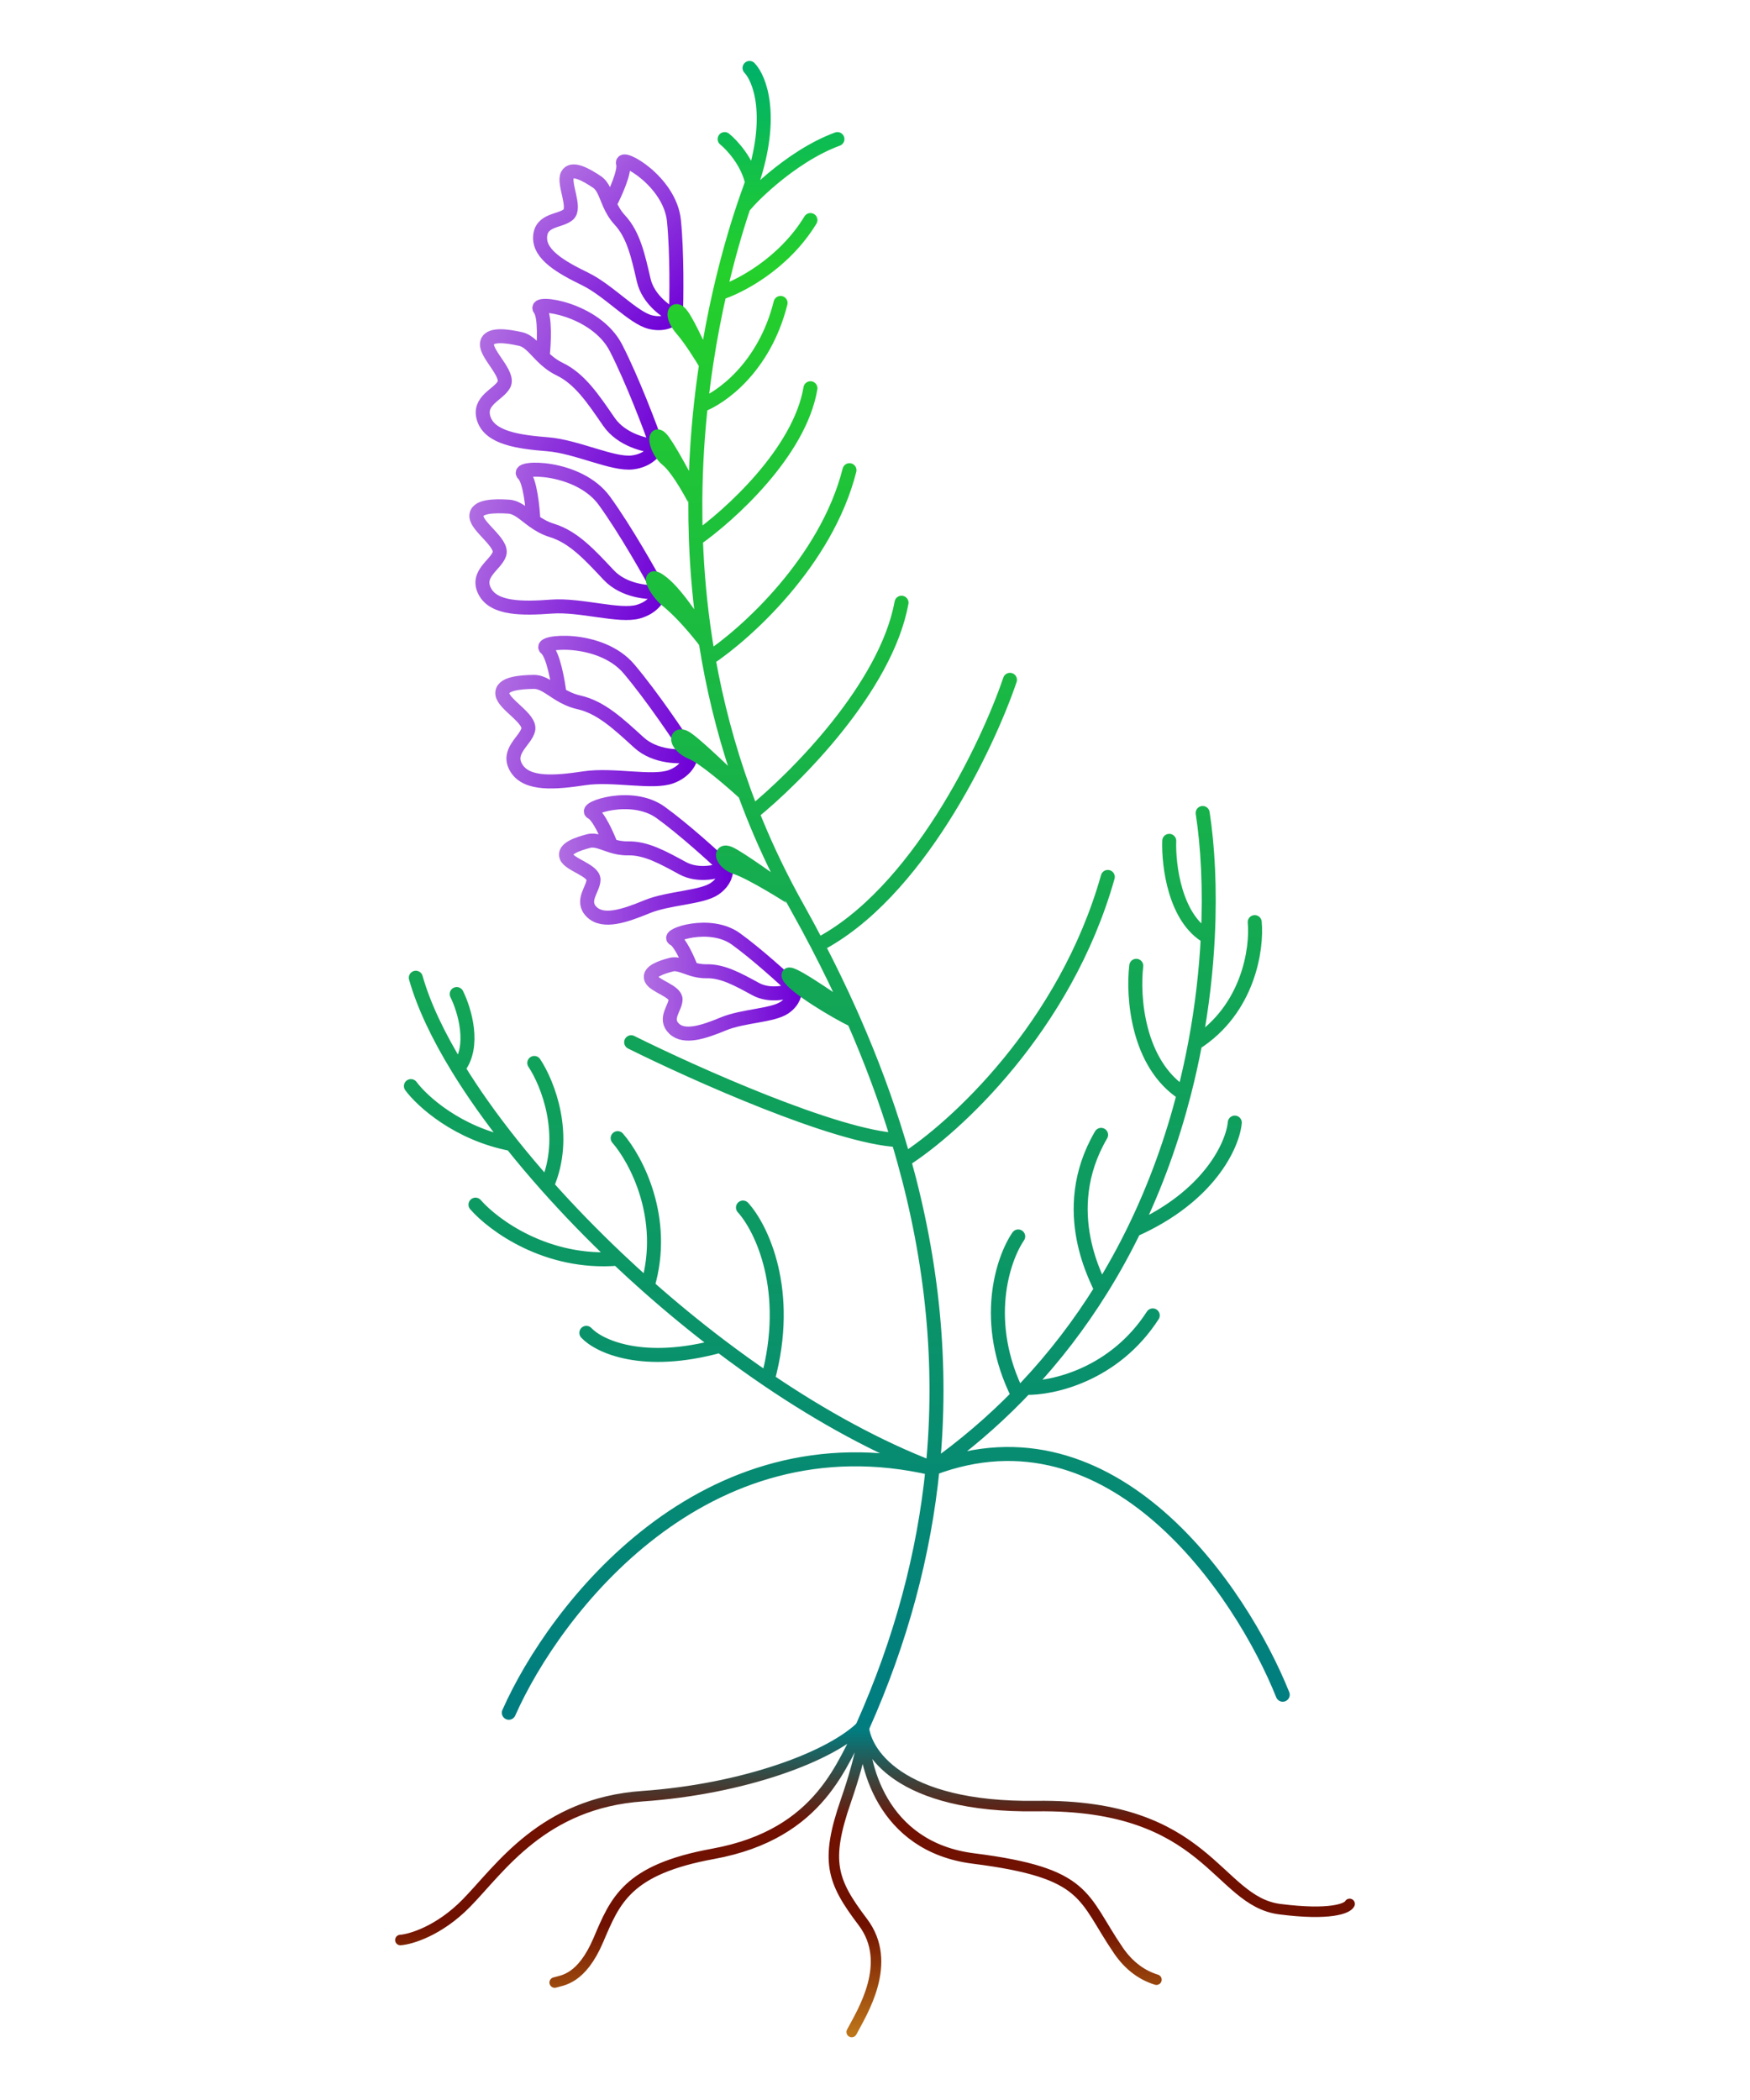 <?xml version="1.0" encoding="UTF-8"?> <svg xmlns="http://www.w3.org/2000/svg" width="250" height="300" viewBox="0 0 250 300" fill="none"><path d="M113.549 141.3C112.535 141.762 109.997 142.409 107.958 141.3C105.409 139.914 103.262 138.706 100.936 138.751C100.107 138.767 99.403 138.607 98.777 138.41M113.549 141.3C113.623 141.792 113.432 143.009 112.073 143.939C110.373 145.102 106.169 145.102 103.351 146.265C100.534 147.428 97.76 148.367 96.285 146.936C94.809 145.505 96.508 143.984 96.508 142.776C96.508 141.569 93.422 140.853 93.02 139.825C92.617 138.796 94.496 138.17 95.882 137.812C96.774 137.582 97.648 138.055 98.777 138.41M113.549 141.3C111.997 139.818 108.143 136.311 105.141 134.139C101.389 131.423 95.217 133.645 96.285 134.139C97.139 134.534 98.302 137.151 98.777 138.41" stroke="url(#paint0_linear)" stroke-width="2" stroke-linecap="round" stroke-linejoin="round"></path><path d="M103.729 124.028C102.602 124.541 99.782 125.261 97.515 124.028C94.682 122.487 92.296 121.145 89.711 121.194C88.789 121.212 88.007 121.034 87.311 120.815M103.729 124.028C103.812 124.575 103.6 125.927 102.089 126.961C100.2 128.253 95.527 128.253 92.395 129.546C89.264 130.838 86.182 131.882 84.541 130.291C82.901 128.701 84.79 127.011 84.79 125.668C84.79 124.326 81.36 123.531 80.912 122.388C80.465 121.244 82.553 120.548 84.094 120.151C85.085 119.895 86.056 120.421 87.311 120.815M103.729 124.028C102.005 122.381 97.721 118.483 94.385 116.068C90.214 113.05 83.355 115.52 84.541 116.068C85.49 116.507 86.783 119.416 87.311 120.815" stroke="url(#paint1_linear)" stroke-width="2" stroke-linecap="round" stroke-linejoin="round"></path><path d="M98.733 107.905C97.225 108.189 93.618 108.217 91.257 106.062C88.305 103.367 85.832 101.044 82.707 100.338C81.593 100.085 80.704 99.639 79.932 99.17M98.733 107.905C98.671 108.587 98.014 110.151 95.889 110.947C93.233 111.942 87.611 110.556 83.46 111.182C79.308 111.808 75.29 112.15 73.788 109.75C72.287 107.349 75.061 105.876 75.459 104.261C75.857 102.646 71.966 100.672 71.767 99.163C71.568 97.655 74.286 97.437 76.258 97.415C77.527 97.402 78.539 98.323 79.932 99.17M98.733 107.905C97.147 105.412 93.149 99.451 89.851 95.556C85.728 90.688 76.743 91.624 78.007 92.636C79.019 93.446 79.712 97.329 79.932 99.17" stroke="url(#paint2_linear)" stroke-width="2" stroke-linecap="round" stroke-linejoin="round"></path><path d="M94.271 84.559C92.745 84.726 89.147 84.478 86.958 82.148C84.221 79.235 81.933 76.73 78.872 75.785C77.78 75.449 76.928 74.935 76.195 74.408M94.271 84.559C94.156 85.234 93.382 86.744 91.202 87.374C88.478 88.162 82.978 86.35 78.791 86.656C74.604 86.962 70.572 86.995 69.258 84.486C67.945 81.978 70.824 80.721 71.344 79.142C71.865 77.562 68.137 75.295 68.054 73.776C67.971 72.257 70.698 72.248 72.666 72.378C73.932 72.461 74.871 73.457 76.195 74.408M94.271 84.559C92.88 81.951 89.351 75.702 86.361 71.566C82.624 66.396 73.593 66.641 74.776 67.747C75.723 68.632 76.116 72.557 76.195 74.408" stroke="url(#paint3_linear)" stroke-width="2" stroke-linecap="round" stroke-linejoin="round"></path><path d="M93.843 63.739C92.31 63.673 88.791 62.883 86.98 60.247C84.717 56.953 82.836 54.13 79.953 52.732C78.925 52.234 78.161 51.597 77.516 50.965M93.843 63.739C93.627 64.39 92.633 65.764 90.383 66.057C87.57 66.423 82.41 63.797 78.225 63.465C74.039 63.132 70.049 62.553 69.131 59.874C68.213 57.196 71.249 56.391 72.003 54.908C72.758 53.426 69.416 50.62 69.564 49.106C69.713 47.591 72.41 47.996 74.335 48.423C75.574 48.697 76.351 49.824 77.516 50.965M93.843 63.739C92.864 60.951 90.324 54.239 87.996 49.697C85.085 44.02 76.121 42.893 77.124 44.166C77.925 45.184 77.719 49.123 77.516 50.965" stroke="url(#paint4_linear)" stroke-width="2" stroke-linecap="round" stroke-linejoin="round"></path><path d="M96.555 45.211C95.294 44.652 92.611 42.834 91.962 40.035C91.151 36.535 90.506 33.556 88.554 31.439C87.858 30.684 87.428 29.901 87.096 29.16M96.555 45.211C96.161 45.684 94.877 46.507 92.899 46.013C90.426 45.394 86.972 41.502 83.581 39.848C80.189 38.195 77.042 36.399 77.154 33.857C77.267 31.314 80.071 31.639 81.189 30.647C82.307 29.655 80.434 26.209 81.056 24.992C81.678 23.774 83.801 24.999 85.271 25.988C86.217 26.625 86.497 27.823 87.096 29.16M96.555 45.211C96.652 42.557 96.733 36.108 96.279 31.544C95.71 25.839 88.583 21.95 89.003 23.344C89.338 24.459 87.871 27.686 87.096 29.16" stroke="url(#paint5_linear)" stroke-width="2" stroke-linecap="round" stroke-linejoin="round"></path><path d="M107.076 9.709C108.555 11.246 110.604 16.616 107.438 26.064M123.224 246.669C128.766 234.255 132.01 221.954 133.228 209.774M72.689 244.681C79.236 229.871 100.51 202.155 133.228 209.774M133.228 209.774C158.972 200.014 177.301 227.26 183.247 242.103M133.228 209.774C137.782 206.551 141.843 203.05 145.458 199.35M133.228 209.774C125.397 206.763 117.393 202.365 109.671 197.122M133.228 209.774C134.714 194.918 133.186 180.241 129.142 165.757M59.402 139.676C60.505 143.58 62.582 147.977 65.439 152.631M171.81 116.141C172.528 120.791 172.892 126.894 172.543 133.863M145.458 176.636C143.267 179.841 140.201 188.869 145.458 199.35M145.458 199.35C145.809 198.99 146.156 198.628 146.499 198.265M146.499 198.265C150.259 198.375 159.159 196.46 164.679 187.917M146.499 198.265C150.698 193.816 154.271 189.096 157.3 184.236M157.3 184.236C157.067 183.262 150.852 173.131 157.3 162.124M157.3 184.236C159.047 181.433 160.613 178.583 162.013 175.712M176.398 160.372C176.118 163.48 172.848 170.899 162.013 175.712M162.013 175.712C165.168 169.243 167.482 162.666 169.132 156.269M162.324 137.974C161.806 142.303 162.443 152.023 169.132 156.269M169.132 156.269C169.76 153.832 170.292 151.422 170.738 149.053M179.246 131.732C179.598 135.485 178.389 144.204 170.738 149.053M170.738 149.053C171.742 143.714 172.307 138.59 172.543 133.863M167.034 120.122C166.91 123.606 167.838 131.232 172.543 133.863M106.138 172.506C108.769 175.4 113.158 184.374 109.671 197.122M109.671 197.122C107.38 195.567 105.113 193.937 102.884 192.247M83.763 190.407C85.517 192.299 91.797 195.316 102.884 192.247M102.884 192.247C99.316 189.543 95.842 186.685 92.511 183.732M88.238 162.592C90.857 165.601 95.379 174.041 92.511 183.732M92.511 183.732C91.058 182.444 89.632 181.137 88.238 179.817M67.928 172.093C70.475 175.017 78.103 180.654 88.238 179.817M88.238 179.817C84.633 176.406 81.237 172.905 78.12 169.399M76.327 151.852C78.234 154.714 81.261 162.231 78.12 169.399M78.12 169.399C76.351 167.41 74.672 165.419 73.096 163.441M58.702 155.157C60.289 157.306 65.389 161.973 73.096 163.441M73.096 163.441C70.161 159.759 67.581 156.122 65.439 152.631M65.243 142.007C66.36 144.248 67.964 149.51 65.439 152.631M90.166 148.892C99.159 153.364 119.377 162.422 128.303 162.875M128.303 162.875C128.594 163.835 128.873 164.796 129.142 165.757M128.303 162.875C126.569 157.146 124.445 151.447 121.961 145.779M129.142 165.757C136.322 161.214 152.198 146.757 158.256 125.277M144.28 97.118C141.019 106.715 130.958 127.732 116.806 135.025M116.806 135.025C115.861 133.208 114.881 131.395 113.867 129.585C113.643 129.186 113.422 128.786 113.205 128.387M116.806 135.025C118.457 138.2 120 141.385 121.43 144.579M107.463 116.141C113.654 111.154 126.586 98.164 128.789 86.102M107.463 116.141C109.002 120.018 110.799 123.912 112.886 127.797M107.463 116.141C107.095 115.212 106.742 114.285 106.402 113.359M101.216 94.094C106.552 90.558 118.049 80.222 121.354 67.169M101.216 94.094C102.318 100.277 103.959 106.626 106.284 113.035M101.216 94.094C101.076 93.306 100.944 92.52 100.821 91.737M99.413 77.021C104.225 73.645 114.235 64.608 115.777 55.465M99.413 77.021C99.58 81.658 100.006 86.468 100.767 91.395M99.413 77.021C99.348 75.201 99.322 73.407 99.332 71.644M100.116 57.925C102.949 56.898 109.195 52.532 111.509 43.278M100.116 57.925C99.667 62.083 99.379 66.515 99.336 71.158M100.116 57.925C100.333 55.91 100.588 53.96 100.871 52.08M102.794 41.877C105.515 41.036 111.922 37.771 115.777 31.437M102.794 41.877C103.925 36.894 105.151 32.761 106.17 29.703M102.794 41.877C102.111 44.886 101.462 48.205 100.915 51.786M103.522 19.87C104.549 20.694 106.771 23.087 107.438 26.064M107.438 26.064C107.324 26.404 107.204 26.749 107.076 27.099C106.802 27.852 106.496 28.722 106.17 29.703M106.17 29.703C106.371 29.103 112.679 22.417 119.633 19.87M121.961 145.779C119.328 144.526 113.307 140.884 112.679 139.479C112.052 138.075 118.451 142.556 121.43 144.579M121.961 145.779C121.786 145.379 121.609 144.979 121.43 144.579M113.205 128.387C113.124 128.238 107.3 124.612 105.208 123.94C103.117 123.267 102.631 121.25 104.2 121.922C105.455 122.46 110.513 126.063 112.886 127.797M113.205 128.387C113.098 128.19 112.991 127.993 112.886 127.797M106.402 113.359C104.622 111.718 100.614 108.251 98.821 107.504C96.579 106.57 96.355 104.702 97.737 105.3C98.843 105.778 103.896 110.656 106.284 113.035M106.402 113.359C106.363 113.251 106.323 113.143 106.284 113.035M100.821 91.737C99.606 90.132 97.289 87.37 95.309 85.801C93.602 84.448 92.022 81.131 94.712 83.335C96.863 85.098 99.645 89.443 100.767 91.395M100.821 91.737C100.803 91.623 100.785 91.509 100.767 91.395M99.332 71.644C99.333 71.495 96.953 66.974 95.309 65.667C93.666 64.359 93.255 61.446 94.413 62.604C95.339 63.53 98.081 68.692 99.336 71.158M99.332 71.644C99.333 71.481 99.335 71.319 99.336 71.158M100.871 52.08C100.237 50.993 98.664 48.469 97.439 47.064C95.907 45.309 96.217 43.95 97.028 44.599C97.962 45.346 99.757 49.577 100.915 51.786M100.871 52.08C100.886 51.982 100.9 51.884 100.915 51.786" stroke="url(#paint6_linear)" stroke-width="2" stroke-linecap="round" stroke-linejoin="round"></path><path d="M57.196 277.146C58.721 277.035 62.737 275.832 66.597 271.905C71.423 266.996 77.496 257.595 91.805 256.597C106.115 255.599 118.947 250.935 123.357 246.276M123.357 246.276C120.334 251.518 117.486 261.984 101.872 264.833C89.559 267.079 87.895 271.489 85.483 277.146C83.07 282.803 80.325 282.886 79.243 283.219M123.357 246.276C123.551 246.859 123.236 250.341 120.84 257.262C117.845 265.915 118.844 268.743 123.253 274.567C127.688 280.424 123.142 287.49 121.672 290.291M123.357 246.276C123.135 251.795 125.882 263.835 139.06 265.499C155.532 267.579 154.534 270.989 159.775 278.643C161.371 280.974 163.291 282.23 165.205 282.813M123.357 246.276C123.412 250.103 128.344 258.277 148.045 258.011C172.671 257.678 173.752 271.572 182.82 272.737C190.075 273.668 192.499 272.626 192.804 271.988" stroke="url(#paint7_linear)" stroke-width="1.5" stroke-linecap="round" stroke-linejoin="round"></path><defs><linearGradient id="paint0_linear" x1="91.563" y1="141.891" x2="114.177" y2="141.693" gradientUnits="userSpaceOnUse"><stop stop-color="#B270E2"></stop><stop offset="1" stop-color="#6E00D7"></stop></linearGradient><linearGradient id="paint1_linear" x1="79.294" y1="124.684" x2="104.427" y2="124.465" gradientUnits="userSpaceOnUse"><stop stop-color="#B270E2"></stop><stop offset="1" stop-color="#6E00D7"></stop></linearGradient><linearGradient id="paint2_linear" x1="69.138" y1="101.446" x2="99.444" y2="108.637" gradientUnits="userSpaceOnUse"><stop stop-color="#B270E2"></stop><stop offset="1" stop-color="#6E00D7"></stop></linearGradient><linearGradient id="paint3_linear" x1="65.258" y1="75.851" x2="94.923" y2="85.344" gradientUnits="userSpaceOnUse"><stop stop-color="#B270E2"></stop><stop offset="1" stop-color="#6E00D7"></stop></linearGradient><linearGradient id="paint4_linear" x1="66.486" y1="50.732" x2="94.369" y2="64.614" gradientUnits="userSpaceOnUse"><stop stop-color="#B270E2"></stop><stop offset="1" stop-color="#6E00D7"></stop></linearGradient><linearGradient id="paint5_linear" x1="77.947" y1="25.341" x2="96.707" y2="46.116" gradientUnits="userSpaceOnUse"><stop stop-color="#B270E2"></stop><stop offset="1" stop-color="#6E00D7"></stop></linearGradient><linearGradient id="paint6_linear" x1="120.975" y1="9.709" x2="120.975" y2="246.669" gradientUnits="userSpaceOnUse"><stop stop-color="#00B168"></stop><stop offset="0.121" stop-color="#24D02B"></stop><stop offset="1" stop-color="#007C81"></stop></linearGradient><linearGradient id="paint7_linear" x1="125.079" y1="247.132" x2="125" y2="295.662" gradientUnits="userSpaceOnUse"><stop stop-color="#017D80"></stop><stop offset="0.276" stop-color="#701101"></stop><stop offset="0.574" stop-color="#701000"></stop><stop offset="1" stop-color="#D69521"></stop></linearGradient></defs></svg> 